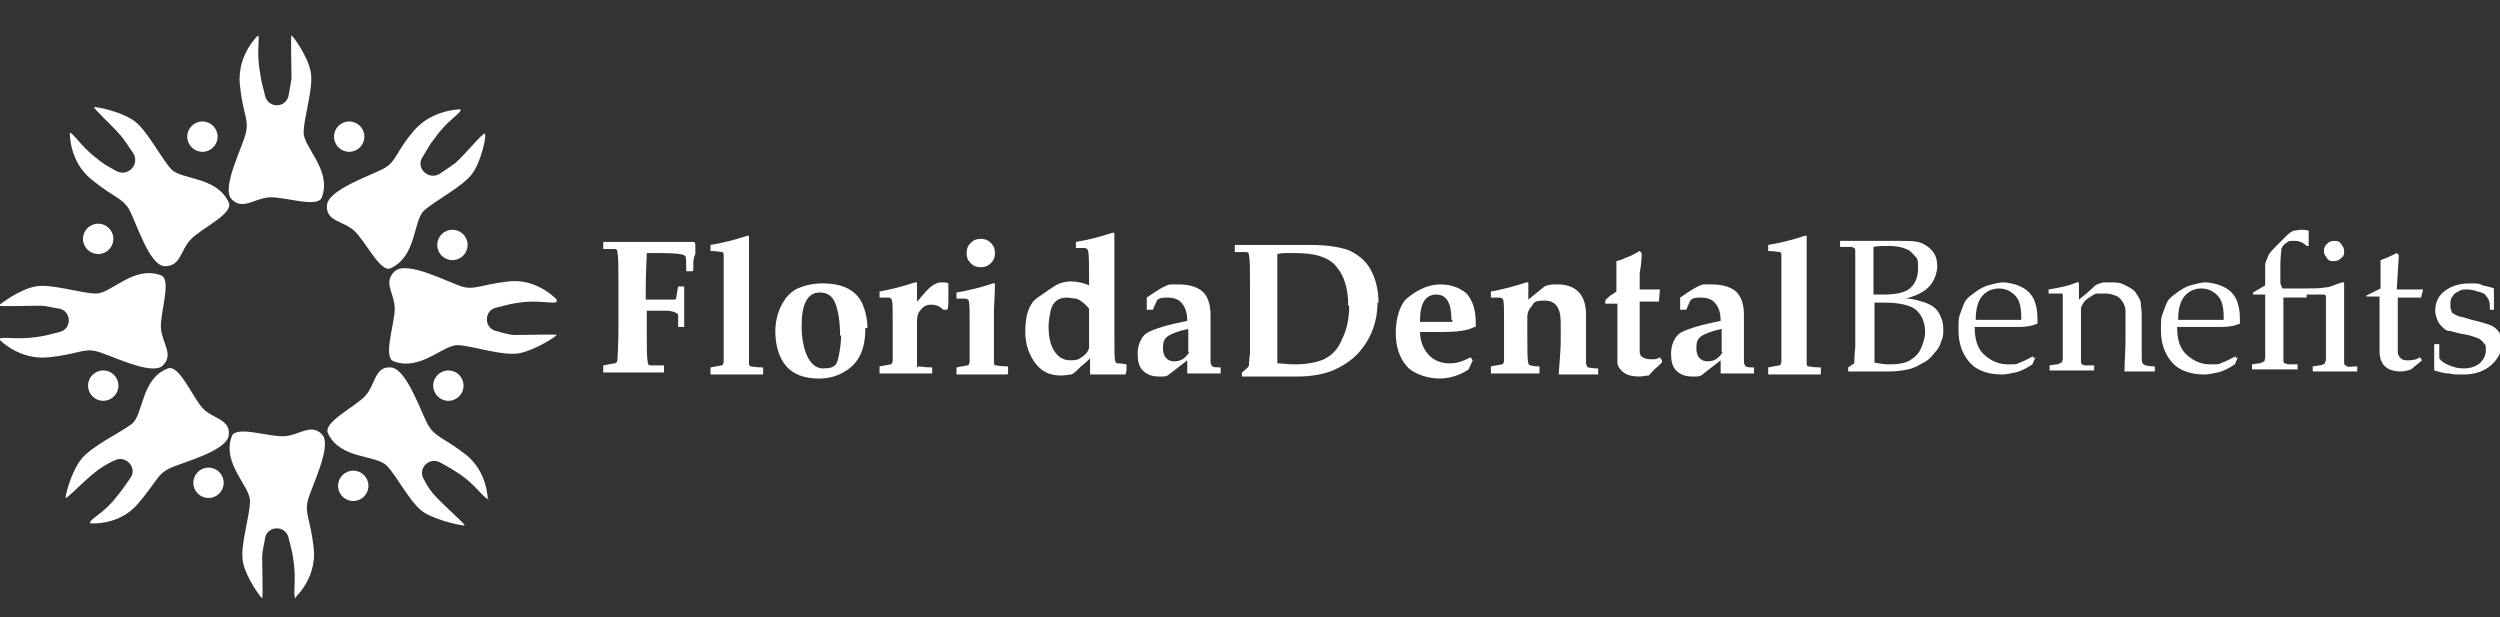 <?xml version="1.0" encoding="UTF-8"?>
<svg id="Layer_1" xmlns="http://www.w3.org/2000/svg" version="1.1" viewBox="0 0 247 61">
  <rect x="0" y="0" width="247" height="61" fill="#333333" stroke="none"/>
  <!-- Generator: Adobe Illustrator 29.6.1, SVG Export Plug-In . SVG Version: 2.1.1 Build 9)  -->
  <defs>
    <style>
      .st0 {
        fill: #fff;
      }
    </style>
  </defs>
  <path class="st0" d="M45.5,10.8s-2.8,0-4.6,2.1-1.7,3-2.9,3.7-5.6,2.1-5.7,3.7,1.6,1.5,2.7,2.5,2.6,4.2,3.6,3.7c2.6-1.2,2.2-4.7,3.3-5.7s3.9-2.4,4.8-3.7,1.4-3.8,1.2-3.9-1.9,2-2.9,2.9c-.4.3-1,.7-1.6,1.1-1.1.6-2.3-.6-1.7-1.6s.8-1.4,1.3-2c1.1-1.6,2.5-2.4,2.5-2.7Z"/>
  <path class="st0" d="M55,29.6s-1.9-2.1-4.7-1.8-3.4.9-4.7.5-5.4-2.6-6.6-1.5,0,2.2,0,3.7-1.2,4.8-.1,5.2c2.7,1,4.9-1.7,6.4-1.6s4.4,1.1,6,.8,3.7-1.7,3.7-1.8-2.8,0-4.1,0c-.5,0-1.2-.2-1.9-.4-1.2-.3-1.2-2,0-2.3s1.5-.4,2.3-.5c2-.3,3.5.2,3.7-.1Z"/>
  <path class="st0" d="M48.2,49.4s0-2.8-2.2-4.5-3-1.7-3.7-2.9-2.1-5.6-3.7-5.7-1.5,1.7-2.5,2.8-4.2,2.6-3.7,3.7c1.2,2.6,4.7,2.1,5.8,3.2s2.4,3.9,3.8,4.7,3.8,1.3,3.9,1.2-2-1.9-2.9-2.9c-.4-.4-.8-1-1.1-1.6-.7-1.1.5-2.3,1.6-1.7s1.4.8,2,1.2c1.6,1.1,2.4,2.5,2.8,2.4Z"/>
  <path class="st0" d="M29.3,58.9s2-1.9,1.7-4.7-.9-3.4-.6-4.7,2.5-5.5,1.4-6.6-2.2.1-3.7.2-4.8-1.1-5.2,0c-1,2.7,1.8,4.9,1.8,6.4s-1,4.4-.7,6,1.8,3.6,1.9,3.6,0-2.8,0-4.1c0-.5.2-1.2.3-1.9.3-1.2,2-1.2,2.3,0s.4,1.5.5,2.3c.3,2-.1,3.5.2,3.7Z"/>
  <path class="st0" d="M8.9,51.7s2.8.3,4.7-1.9,1.9-2.9,3.1-3.5,5.7-1.7,5.9-3.3-1.6-1.6-2.6-2.7-2.3-4.3-3.4-3.9c-2.7,1-2.4,4.6-3.6,5.5s-4,2.2-5,3.5-1.6,3.7-1.5,3.8,2-1.9,3.1-2.7c.4-.3,1-.7,1.7-1,1.1-.6,2.3.7,1.6,1.7s-.9,1.3-1.4,1.9c-1.2,1.6-2.7,2.2-2.6,2.6Z"/>
  <path class="st0" d="M0,33.6s1.9,2,4.8,1.7,3.4-.9,4.7-.6,5.5,2.5,6.6,1.4-.1-2.2-.2-3.7,1.1-4.8,0-5.2c-2.7-1-4.9,1.8-6.4,1.8-1.5,0-4.4-1-6-.7s-3.6,1.8-3.6,1.9,2.8,0,4.1,0c.5,0,1.2.2,1.9.3,1.2.3,1.2,2,0,2.3s-1.5.4-2.3.5c-2,.3-3.5-.1-3.7.2Z"/>
  <path class="st0" d="M6.9,13.1s-.1,2.8,2.1,4.6,3,1.8,3.7,2.9,2,5.7,3.6,5.7,1.5-1.6,2.6-2.7,4.2-2.5,3.7-3.6c-1.2-2.6-4.7-2.2-5.7-3.3-1-1.1-2.4-3.9-3.7-4.8s-3.8-1.4-3.9-1.3,2,2,2.8,3c.3.4.7,1,1.1,1.6.6,1.1-.6,2.3-1.7,1.7s-1.4-.8-2-1.3c-1.6-1.2-2.3-2.6-2.7-2.5Z"/>
  <path class="st0" d="M25.4,3.6s-2,1.9-1.7,4.8.9,3.3.6,4.7-2.5,5.5-1.4,6.6,2.2-.1,3.7-.2,4.8,1.1,5.2,0c1-2.7-1.8-4.9-1.8-6.4,0-1.5,1-4.4.7-6s-1.8-3.6-1.9-3.6,0,2.8,0,4.1c0,.5-.2,1.2-.3,1.9-.3,1.2-2,1.2-2.3,0s-.4-1.5-.5-2.3c-.4-2,0-3.5-.2-3.7Z"/>
  <circle class="st0" cx="44.7" cy="24.2" r="1.5"/>
  <circle class="st0" cx="44.3" cy="38.1" r="1.5"/>
  <circle class="st0" cx="34.9" cy="48" r="1.5"/>
  <circle class="st0" cx="20.6" cy="47.7" r="1.5"/>
  <circle class="st0" cx="10.2" cy="38.1" r="1.5"/>
  <circle class="st0" cx="9.7" cy="23.6" r="1.5"/>
  <circle class="st0" cx="20" cy="13.5" r="1.5"/>
  <circle class="st0" cx="34.5" cy="13.5" r="1.5"/>
  <g>
    <path class="st0" d="M68.7,24.1v1c-.1.2-.2.5-.2.9v.7c0,0-.1.1-.1.1h-.6c0-.9,0-1.4-.1-1.5-.1-.2-1-.3-2.6-.3s-.6,0-1.2,0c0,.6-.1,1.8-.1,3.4v1.2h1c.3,0,.9,0,1.7,0,.2,0,.3,0,.3-.1,0-.1.1-.6.2-1.2h0c0,0,.6,0,.6,0h0c0,.8,0,1.4,0,2s0,1.3,0,2h0c0,0-.6,0-.6,0h0c0-.7,0-1.1,0-1.2-.1-.2-.4-.3-.9-.4-.4,0-.7,0-1.1,0s-.8,0-1.1,0v2.2c0,1.5,0,2.4.1,2.9,0,.2.1.3.3.3,0,0,.5,0,1.3,0h0v.7h-.1c0,0-3.7,0-3.7,0-.5,0-1.3,0-2.2,0h0v-.7h0c.6-.1,1-.2,1.1-.2.2,0,.3-.2.3-.3,0-.4.1-1.4.1-2.9v-4.9c0-1.5,0-2.4-.1-2.9,0-.2-.1-.3-.3-.3,0,0-.5,0-1.1,0h0v-.7h0c.6,0,1.5,0,2.8,0s2.9,0,6.2,0h0Z"/>
    <path class="st0" d="M75.2,37h0c-.6,0-1.4,0-2.5,0s-1.9,0-2.5,0h0v-.7h0c.6-.1,1-.2,1.1-.2.1,0,.2-.2.2-.4,0-.8,0-2.2,0-4.2v-3.1c0-1.3,0-2.3,0-3.1,0-.2,0-.4-.2-.4-.1,0-.5-.1-1.1-.1h0v-.6h0c1.2-.2,2.4-.5,3.6-.9h.2c0,.3,0,.6,0,1,0,1.5,0,3.1,0,4.9v2.4c0,2,0,3.4,0,4.2,0,.2,0,.4.2.4.1,0,.5.1,1.1.1h.1v.7Z"/>
    <path class="st0" d="M85.5,32.4c0,2.2-.7,3.6-2.2,4.4-.7.4-1.5.6-2.4.6-1.4,0-2.5-.4-3.2-1.2-.7-.8-1.1-2-1.1-3.5s.7-3.5,2.2-4.2c.7-.3,1.5-.5,2.5-.5,2,0,3.3.7,3.9,2,.3.7.5,1.5.5,2.4ZM83,33.2c0-1.5-.2-2.6-.5-3.3-.3-.7-.8-1-1.5-1-1.2,0-1.8,1.1-1.8,3.3s.7,4.2,2.1,4.2,1.4-.5,1.6-1.4c.1-.5.2-1.1.2-1.9Z"/>
    <path class="st0" d="M93.7,28.1v1.6c0,.3,0,.6-.1.9h-.4c-.3-.3-.7-.5-1.2-.5s-.8.2-1.1.6c-.2.2-.3.6-.3,1v2.2c0,.4,0,1.1,0,1.9s0,.4.2.4c.1,0,.5.1,1.3.1h0v.6h0c-.9,0-1.8,0-2.7,0s-1.9,0-2.5,0h0v-.7h0c.6-.1,1-.2,1.1-.2.1,0,.2-.2.2-.4,0-.8,0-1.7,0-2.6v-1.3c0-1.2,0-1.9-.1-2.1s-.2-.2-.4-.2c0,0-.3,0-.8,0h0v-.6h0c1.1-.2,2.3-.5,3.5-.9h.2c0,.1,0,1.9,0,1.9.4-.4.8-1,1.4-1.5.3-.2.6-.4,1-.4s.5,0,.7.1Z"/>
    <path class="st0" d="M99.5,37h0c-.6,0-1.4,0-2.5,0s-1.9,0-2.5,0h0v-.7h0c.6-.1,1-.2,1.1-.2.1,0,.2-.2.2-.4,0-.8,0-1.7,0-2.6v-1.3c0-1.2,0-1.9-.1-2.1,0-.1-.2-.2-.4-.2,0,0-.3,0-.8,0h0v-.6h0c1.2-.2,2.4-.5,3.6-.9h.2c0,1.2-.1,2.2-.1,2.9v2.9c0,.4,0,1.1,0,1.9,0,.2,0,.4.2.4.1,0,.5.1,1.1.1h.1v.7ZM98.3,25c0,.4-.1.7-.4,1-.3.3-.6.4-1,.4s-.7-.1-1-.4c-.3-.3-.4-.6-.4-1s.1-.7.4-1c.3-.3.6-.4,1-.4s.7.1,1,.4c.3.3.4.6.4,1Z"/>
    <path class="st0" d="M111.2,37h0c-.6,0-1.1,0-1.6,0s-1.1,0-1.9,0h0c0-.4,0-.9,0-1.6-.2.2-.5.5-.9.8-.5.5-.8.8-1,.8-.2,0-.5.1-1,.1-1.1,0-1.9-.4-2.5-1.2-.6-.8-1-1.8-1-3.1s.2-2.2.7-2.9c.1-.2.5-.5,1.1-.9.7-.5,1.3-.9,1.6-1,.3-.1.7-.2,1.1-.2s1.2.1,1.8.4v-.5c0-1.6,0-2.6-.1-2.9,0-.2-.2-.3-.4-.3,0,0-.4,0-.8,0h0v-.6h0c1.2-.2,2.4-.5,3.6-.9h.2c0,.1,0,.4,0,1,0,1.3,0,3.3,0,5.9v3c0,1.7,0,2.7.1,2.8,0,.1.1.2.2.2.1,0,.4,0,.9.1h0v.6ZM107.6,32.2v-1.7c-.4-.5-.9-.9-1.3-1-.3,0-.6-.1-.9-.1-.8,0-1.4.4-1.6,1.3-.1.5-.2,1-.2,1.6,0,1.3.3,2.2.9,2.8.3.3.7.5,1.3.5s.8-.1,1.2-.4c.3-.2.5-.5.6-.8,0,0,0-.8,0-2.1Z"/>
    <path class="st0" d="M120.7,36.9h-.1c-.5,0-1.1,0-1.8,0s-1,0-1.5,0h0c0-.1,0-1.3,0-1.3l-1.8,1.4c-.1.1-.3.2-.6.2-.1,0-.2,0-.4,0-.7,0-1.2-.2-1.6-.6s-.5-1-.5-1.7.3-1.6.9-2c.7-.4,2-.8,4-1.2,0-1-.3-1.6-.8-2-.3-.2-.7-.3-1.1-.3s-.9,0-1.1.3l-.4.9h-.1c0,0-.5,0-.5,0h0c0-.1,0-1.2,0-1.2,1-.7,1.8-1.2,2.3-1.3.2,0,.5,0,.8,0,1.2,0,2.1.3,2.6.9.4.5.6,1.2.6,2.1s0,.6,0,1.1c0,.9,0,1.4,0,1.7,0,.9,0,1.5,0,1.8,0,.3.1.4.2.5s.4.1.8.1h0v.6ZM117.4,34.8v-2.3c-1,.2-1.7.5-2,.7-.4.3-.5.6-.5,1.2,0,.8.4,1.3,1.1,1.3s1.1-.3,1.5-.9Z"/>
    <path class="st0" d="M136.1,29.8c0,2.1-.7,3.8-2,5.2-.7.7-1.5,1.2-2.4,1.6-1,.4-2.2.6-3.5.6h-3.3c-.9,0-1.6,0-2.2,0h0v-.4h0c.5-.4.7-.6.7-.7,0-.1,0-.5.1-1.2v-2.1s0-4.7,0-4.7c0-1.5,0-2.4-.1-2.9,0-.2-.1-.3-.3-.3,0,0-.5,0-1.1,0h0v-.7h0c.7,0,1.3,0,1.9,0,1.4,0,2.7,0,3.9,0,.6,0,1.1,0,1.7,0,1.6,0,2.8.2,3.7.5.9.4,1.7,1,2.2,1.9.5.9.8,2,.8,3.4ZM133.2,30.2c0-1.7-.4-3-1.2-3.9-.4-.5-1-.8-1.6-1-.6-.2-1.5-.3-2.6-.3s-1.1,0-1.6.1c0,.7,0,2.4,0,5v4c0,.9,0,1.5,0,1.8.5,0,1.1.1,1.7.1,1.2,0,2.2-.2,2.9-.5.8-.4,1.4-1,1.8-2,.5-1,.7-2.1.7-3.3Z"/>
    <path class="st0" d="M145.8,31.8c0,.1,0,.3,0,.5h-.1c-.8.4-1.9.5-3.2.5s-.6,0-1.1,0c-.5,0-.9,0-1.1,0,0,.9.3,1.6.8,2.2.5.6,1.3.9,2.1.9s1.3-.2,2.1-.6l.2.3-.4.9c-.9.6-1.9.9-2.9.9s-2.5-.4-3.2-1.2-1.1-1.9-1.1-3.3.4-2.9,1.2-3.5c1.1-.9,2.2-1.3,3.2-1.3s1.9.3,2.6.9c.6.7.9,1.6.9,2.8ZM143.4,31.6c0-1.7-.5-2.5-1.5-2.5s-1.6.8-1.6,2.5v.2c.4,0,1,0,1.9,0s.9,0,1.3,0c0,0,0-.1,0-.2Z"/>
    <path class="st0" d="M157.6,37h0c-.7,0-1.2,0-1.7,0s-1.1,0-1.9,0h0c.1-1.5.2-2.5.2-3.3v-1.8c0-1.5-.5-2.2-1.6-2.2s-1,.2-1.3.6c-.3.3-.4.7-.4,1v1.7c0,1.6,0,2.6.1,2.9,0,.2.4.3,1.1.3h0v.7h0c-.5,0-1.3,0-2.3,0s-1.9,0-2.5,0h0v-.7h0c.6-.1,1-.2,1.1-.2.1,0,.2-.2.2-.4,0-.8,0-1.7,0-2.6v-1.3c0-1.2,0-1.9-.1-2.1,0-.1-.2-.2-.4-.2,0,0-.3,0-.8,0h0v-.6h0c1.1-.2,2.3-.5,3.5-.9h.2c0,.1,0,1.7,0,1.7l1.6-1.3c.4-.2.8-.2,1.3-.2,1,0,1.7.3,2.2.9.4.5.6,1.2.6,2.1s0,.5,0,1.3c0,.7,0,1.3,0,1.6,0,.9,0,1.5,0,1.8s.1.4.2.5c.1,0,.4.1,1,.1h0v.6Z"/>
    <path class="st0" d="M164.2,35.8s-.2.2-.4.4c-.4.3-.7.7-.9.9-.3,0-.6.1-.9.1-.9,0-1.5-.2-1.9-.7-.2-.2-.3-.5-.3-.7,0-.3,0-.8,0-1.3v-2.2s0-2.3,0-2.3h-.7s-.4,0-.4,0h-.1v-.3h0c.1-.2.3-.3.5-.5.3-.2.5-.3.6-.4v-1.3c0-.5,0-1.1,0-1.7.5-.1.8-.3,1.1-.4.3-.1.7-.3,1.2-.6l.2.2c0,.8-.1,1.4-.2,2v1.6c0,0,.2,0,.2,0,.7,0,1.2,0,1.7,0h.1c0,.1-.1,1.2-.1,1.2h0c0,0-1.9,0-1.9,0v3.1c0,1,0,1.6,0,1.8,0,.3.1.5.3.6s.4.2.8.2.6,0,.9-.2l.2.3Z"/>
    <path class="st0" d="M173.4,36.9h-.1c-.5,0-1.1,0-1.8,0s-1,0-1.5,0h0c0-.1,0-1.3,0-1.3l-1.8,1.4c-.1.1-.3.2-.6.2-.1,0-.2,0-.4,0-.7,0-1.2-.2-1.6-.6s-.5-1-.5-1.7.3-1.6.9-2c.7-.4,2-.8,4-1.2,0-1-.3-1.6-.8-2-.3-.2-.7-.3-1.1-.3s-.9,0-1.1.3l-.4.9h-.1c0,0-.5,0-.5,0h0c0-.1,0-1.2,0-1.2,1-.7,1.8-1.2,2.3-1.3.2,0,.5,0,.8,0,1.2,0,2.1.3,2.6.9.4.5.6,1.2.6,2.1s0,.6,0,1.1c0,.9,0,1.4,0,1.7,0,.9,0,1.5,0,1.8,0,.3.1.4.2.5s.4.1.8.1h0v.6ZM170.1,34.8v-2.3c-1,.2-1.7.5-2,.7-.4.3-.5.6-.5,1.2,0,.8.4,1.3,1.1,1.3s1.1-.3,1.5-.9Z"/>
    <path class="st0" d="M179.7,37h0c-.6,0-1.4,0-2.5,0s-1.9,0-2.5,0h0v-.7h0c.6-.1,1-.2,1.1-.2.1,0,.2-.2.2-.4,0-.8,0-2.2,0-4.2v-3.1c0-1.3,0-2.3,0-3.1,0-.2,0-.4-.2-.4-.1,0-.5-.1-1.1-.1h0v-.6h0c1.2-.2,2.4-.5,3.6-.9h.2c0,.3,0,.6,0,1,0,1.5,0,3.1,0,4.9v2.4c0,2,0,3.4,0,4.2,0,.2,0,.4.2.4.1,0,.5.1,1.1.1h.1v.7Z"/>
  </g>
  <g>
    <path class="st0" d="M181.8,24.3h0v-.5h0c1,0,1.9,0,2.4,0s1.1,0,2.6,0c.5,0,.8,0,1,0,.8,0,1.5,0,2,.2.5.2.9.5,1.2.9.3.4.4.9.4,1.4s-.2,1.3-.7,1.9c-.5.6-1.3,1-2.4,1.3.7,0,1.2.2,1.6.3.4.1.8.3,1.1.5.3.2.6.6.7.9.2.4.3.8.3,1.3s0,.8-.2,1.2c-.1.4-.3.8-.7,1.2-.3.4-.7.8-1.2,1-.5.3-.9.5-1.4.6-.5.1-1.1.2-1.8.2s-.6,0-1.3,0c-.8,0-1.3,0-1.3,0-.4,0-.9,0-1.5,0h0v-.4h0c.4-.3.6-.4.6-.4,0,0,0-.6.1-1.6,0-1,0-1.8,0-2.3v-5.5c0-.5,0-.8,0-1.1s0-.5,0-.6c0-.1,0-.2-.1-.3,0,0-.1,0-.2-.1,0,0-.2,0-.5,0h-.7ZM185.1,29.1c.3,0,.7,0,1,0,1.3,0,2.2-.2,2.7-.7.5-.5.7-1.1.7-1.9s0-.9-.3-1.2-.5-.6-.9-.7c-.4-.2-1-.3-1.7-.3s-1.1,0-1.5.1c0,.6,0,1.5,0,2.9v1.7ZM185.1,35.8c.5.1,1,.2,1.5.2.9,0,1.6-.1,2.1-.4.5-.3.9-.7,1.1-1.2.2-.5.4-1,.4-1.6,0-.9-.3-1.6-.8-2.1s-1.6-.8-3.2-.8-.6,0-1,0v5.9Z"/>
    <path class="st0" d="M201.1,35.3l-.3.7c-.6.4-1.2.7-1.7.8-.5.1-.9.2-1.3.2-.7,0-1.4-.1-2.1-.4-.7-.3-1.2-.8-1.6-1.5-.4-.7-.6-1.5-.6-2.5s0-1.2.2-1.7.3-.9.5-1.2c.2-.3.5-.5.9-.8.4-.3.9-.6,1.3-.7s1-.3,1.5-.3,1.4.2,1.9.5c.6.3,1,.8,1.2,1.3.2.5.3,1.1.3,1.7s0,.4,0,.6h-.1c-.4.2-1,.3-1.7.3-.7,0-1.2,0-1.4,0h-3c0,1.3.3,2.2,1,2.8s1.4.9,2.3.9.8,0,1.2-.2c.4-.1.8-.4,1.3-.6v.2ZM195.2,31.6c.1,0,.5,0,1.3,0,.7,0,1.3,0,1.6,0,.9,0,1.4,0,1.6,0,0-.1,0-.3,0-.3,0-1-.2-1.7-.6-2.1s-.9-.7-1.6-.7-1.3.3-1.7.8c-.4.5-.6,1.3-.6,2.3Z"/>
    <path class="st0" d="M205.2,27.9h.2c0,.5,0,1.1,0,1.7.5-.4,1-.8,1.4-1.2.1-.1.2-.2.4-.3s.3-.1.6-.2c.3,0,.5,0,.8,0,.5,0,.9,0,1.4.3.4.2.8.4,1,.7.2.3.4.6.5.9,0,.4.1.8.1,1.3v1.6c0,.1,0,.9,0,2.3,0,.6,0,.9.2,1,.1.1.5.2,1.1.2h0v.5h0c-.8,0-1.3,0-1.6,0s-.6,0-1.3,0h-.1c0-.9.1-1.9.1-3.2v-1.2c0-.7,0-1.2,0-1.6,0-.3-.1-.6-.3-.9-.2-.3-.4-.5-.7-.6-.3-.1-.6-.2-1-.2s-.6,0-.8,0c-.2,0-.5.2-.8.4-.3.2-.5.4-.6.6-.1.2-.2.3-.2.5s0,.5,0,1v1.6c0,.1,0,.6,0,1.3s0,1.2,0,1.3c0,.1,0,.2.1.3,0,0,.1,0,.2.1,0,0,.4,0,1,0h0v.5h0c-.8,0-1.5,0-2.2,0s-1.4,0-2.2,0h0v-.5h0c.6-.1.9-.1,1-.2s.1,0,.2-.1,0-.1.1-.3c0-.1,0-.5,0-1.2,0-.7,0-1.2,0-1.5v-1.8c0-.2,0-.6,0-1,0-.4,0-.7,0-.8s0-.2-.1-.2c0,0-.2,0-.5,0h-.8s0,0,0,0v-.4h0c1.2-.2,2.2-.4,3-.8Z"/>
    <path class="st0" d="M221.1,35.3l-.3.7c-.6.4-1.2.7-1.7.8-.5.1-.9.2-1.3.2-.7,0-1.4-.1-2.1-.4-.7-.3-1.2-.8-1.6-1.5-.4-.7-.6-1.5-.6-2.5s0-1.2.2-1.7.3-.9.5-1.2c.2-.3.5-.5.9-.8.4-.3.9-.6,1.3-.7s1-.3,1.5-.3,1.4.2,1.9.5c.6.3,1,.8,1.2,1.3.2.5.3,1.1.3,1.7s0,.4,0,.6h-.1c-.4.2-1,.3-1.7.3-.7,0-1.2,0-1.4,0h-3c0,1.3.3,2.2,1,2.8s1.4.9,2.3.9.8,0,1.2-.2c.4-.1.8-.4,1.3-.6v.2ZM215.2,31.6c.1,0,.5,0,1.3,0,.7,0,1.3,0,1.6,0,.9,0,1.4,0,1.6,0,0-.1,0-.3,0-.3,0-1-.2-1.7-.6-2.1s-.9-.7-1.6-.7-1.3.3-1.7.8c-.4.5-.6,1.3-.6,2.3Z"/>
    <path class="st0" d="M225.5,28.5h2.3c.8,0,1.4,0,1.9-.1.5,0,1-.3,1.7-.5h.2c0,.9,0,1.9,0,3.2v2.1c0,.1,0,.6,0,1.3s0,1.2,0,1.3c0,.1,0,.2.1.3,0,0,.1,0,.2.1s.4,0,1,0h0v.5h0c-.8,0-1.5,0-2.2,0s-1.4,0-2.2,0h0v-.5h0c.6-.1.9-.1,1-.2,0,0,.1,0,.2-.1,0,0,0-.1.1-.3,0-.1,0-.5,0-1.2,0-.7,0-1.2,0-1.5v-1.8c0-.3,0-.6,0-1.1s0-.8,0-.8c0,0,0,0-.2-.1,0,0-.3,0-.8,0h-.9s0,.3,0,.3h0s-2.3,0-2.3,0v3.7c0,.2,0,.6,0,1.3s0,1.1,0,1.2c0,.1,0,.2.1.3,0,0,.2,0,.3.1.1,0,.5,0,1,0h0v.5h0c-.2,0-.5,0-.8,0-.5,0-1,0-1.5,0s-1.4,0-2.2,0h0v-.5h0c.6-.1.9-.1,1-.2s.1,0,.2-.1,0-.1.1-.3c0-.1,0-.5,0-1.2,0-.7,0-1.2,0-1.5v-3.6h-1.2c0,0,0,0,0,0v-.2h0c0,0,1.2-.7,1.2-.7v-.6c0-.6,0-1.1,0-1.4,0-.3.2-.6.3-.9s.4-.6.8-1c.4-.4.7-.7,1-1,.3-.3.5-.4.7-.5.2,0,.5-.1.7-.1s.5,0,.8.1v1.5s-.2,0-.2,0c-.3-.3-.7-.5-1.2-.5s-.6,0-.8.2c-.2.1-.4.3-.5.6,0,.3-.1.8-.1,1.5v1.9ZM230.6,23.8c.3,0,.5,0,.7.3s.3.4.3.7,0,.5-.3.7c-.2.2-.4.3-.7.3s-.5,0-.7-.3-.3-.4-.3-.7.1-.5.3-.7.4-.3.7-.3Z"/>
    <path class="st0" d="M233.8,29.4v-.2h0c.6-.3,1-.5,1.4-.7,0-1.6,0-2.5,0-2.8.6-.2,1.2-.5,1.6-.7l.2.2c0,.4-.1,1.5-.2,3.4.3,0,.6,0,1,0,.7,0,1.2,0,1.6,0h0c0,0-.2.8-.2.8h0c-.3,0-.7,0-1,0s-.8,0-1.3,0v3.7c0,.9,0,1.4,0,1.7,0,.3.2.5.3.6.2.2.4.2.8.2s.8-.1,1.1-.3l.2.3c-.1.1-.5.4-1.1.9-.3.1-.6.2-1,.2-1.4,0-2.1-.7-2.1-2s0-.9,0-1.3c0-.1,0-.2,0-.3v-3.8h-.4c-.3,0-.6,0-.9,0h0Z"/>
    <path class="st0" d="M240.5,34h.5c0,.6,0,1,0,1.4.2.3.5.5,1,.7.5.2.9.3,1.4.3.7,0,1.2-.2,1.6-.5.4-.4.6-.8.6-1.3s0-.5-.2-.7c-.1-.2-.4-.4-.6-.5-.3-.1-.8-.3-1.5-.4-.6-.1-1.1-.3-1.3-.3-.3,0-.5-.2-.7-.4-.2-.2-.4-.4-.5-.7-.1-.3-.2-.6-.2-.9,0-.8.3-1.5,1-2,.7-.5,1.5-.7,2.4-.7s.9,0,1.3.2c.5.1.9.2,1.1.3h0c0,.4,0,1,0,2.1h0c0,0-.4,0-.4,0h0c0-.5,0-.7-.1-.9,0-.2-.2-.3-.3-.5s-.4-.3-.8-.4c-.3-.1-.7-.2-1-.2s-.7,0-.9.2c-.3.1-.5.3-.6.5-.2.2-.2.5-.2.8s0,.4.1.6c0,.2.2.3.4.4.2.1.4.2.6.2l1,.3c.9.2,1.5.4,1.8.5s.7.4.9.7.3.7.3,1.1c0,.8-.4,1.6-1.1,2.2-.7.6-1.6.9-2.7.9s-.9,0-1.4-.1c-.6,0-1.1-.2-1.5-.3h0c0-.1,0-.7,0-.7,0-.2,0-.4,0-.6s0-.6,0-1.2h0Z"/>
  </g>
</svg>